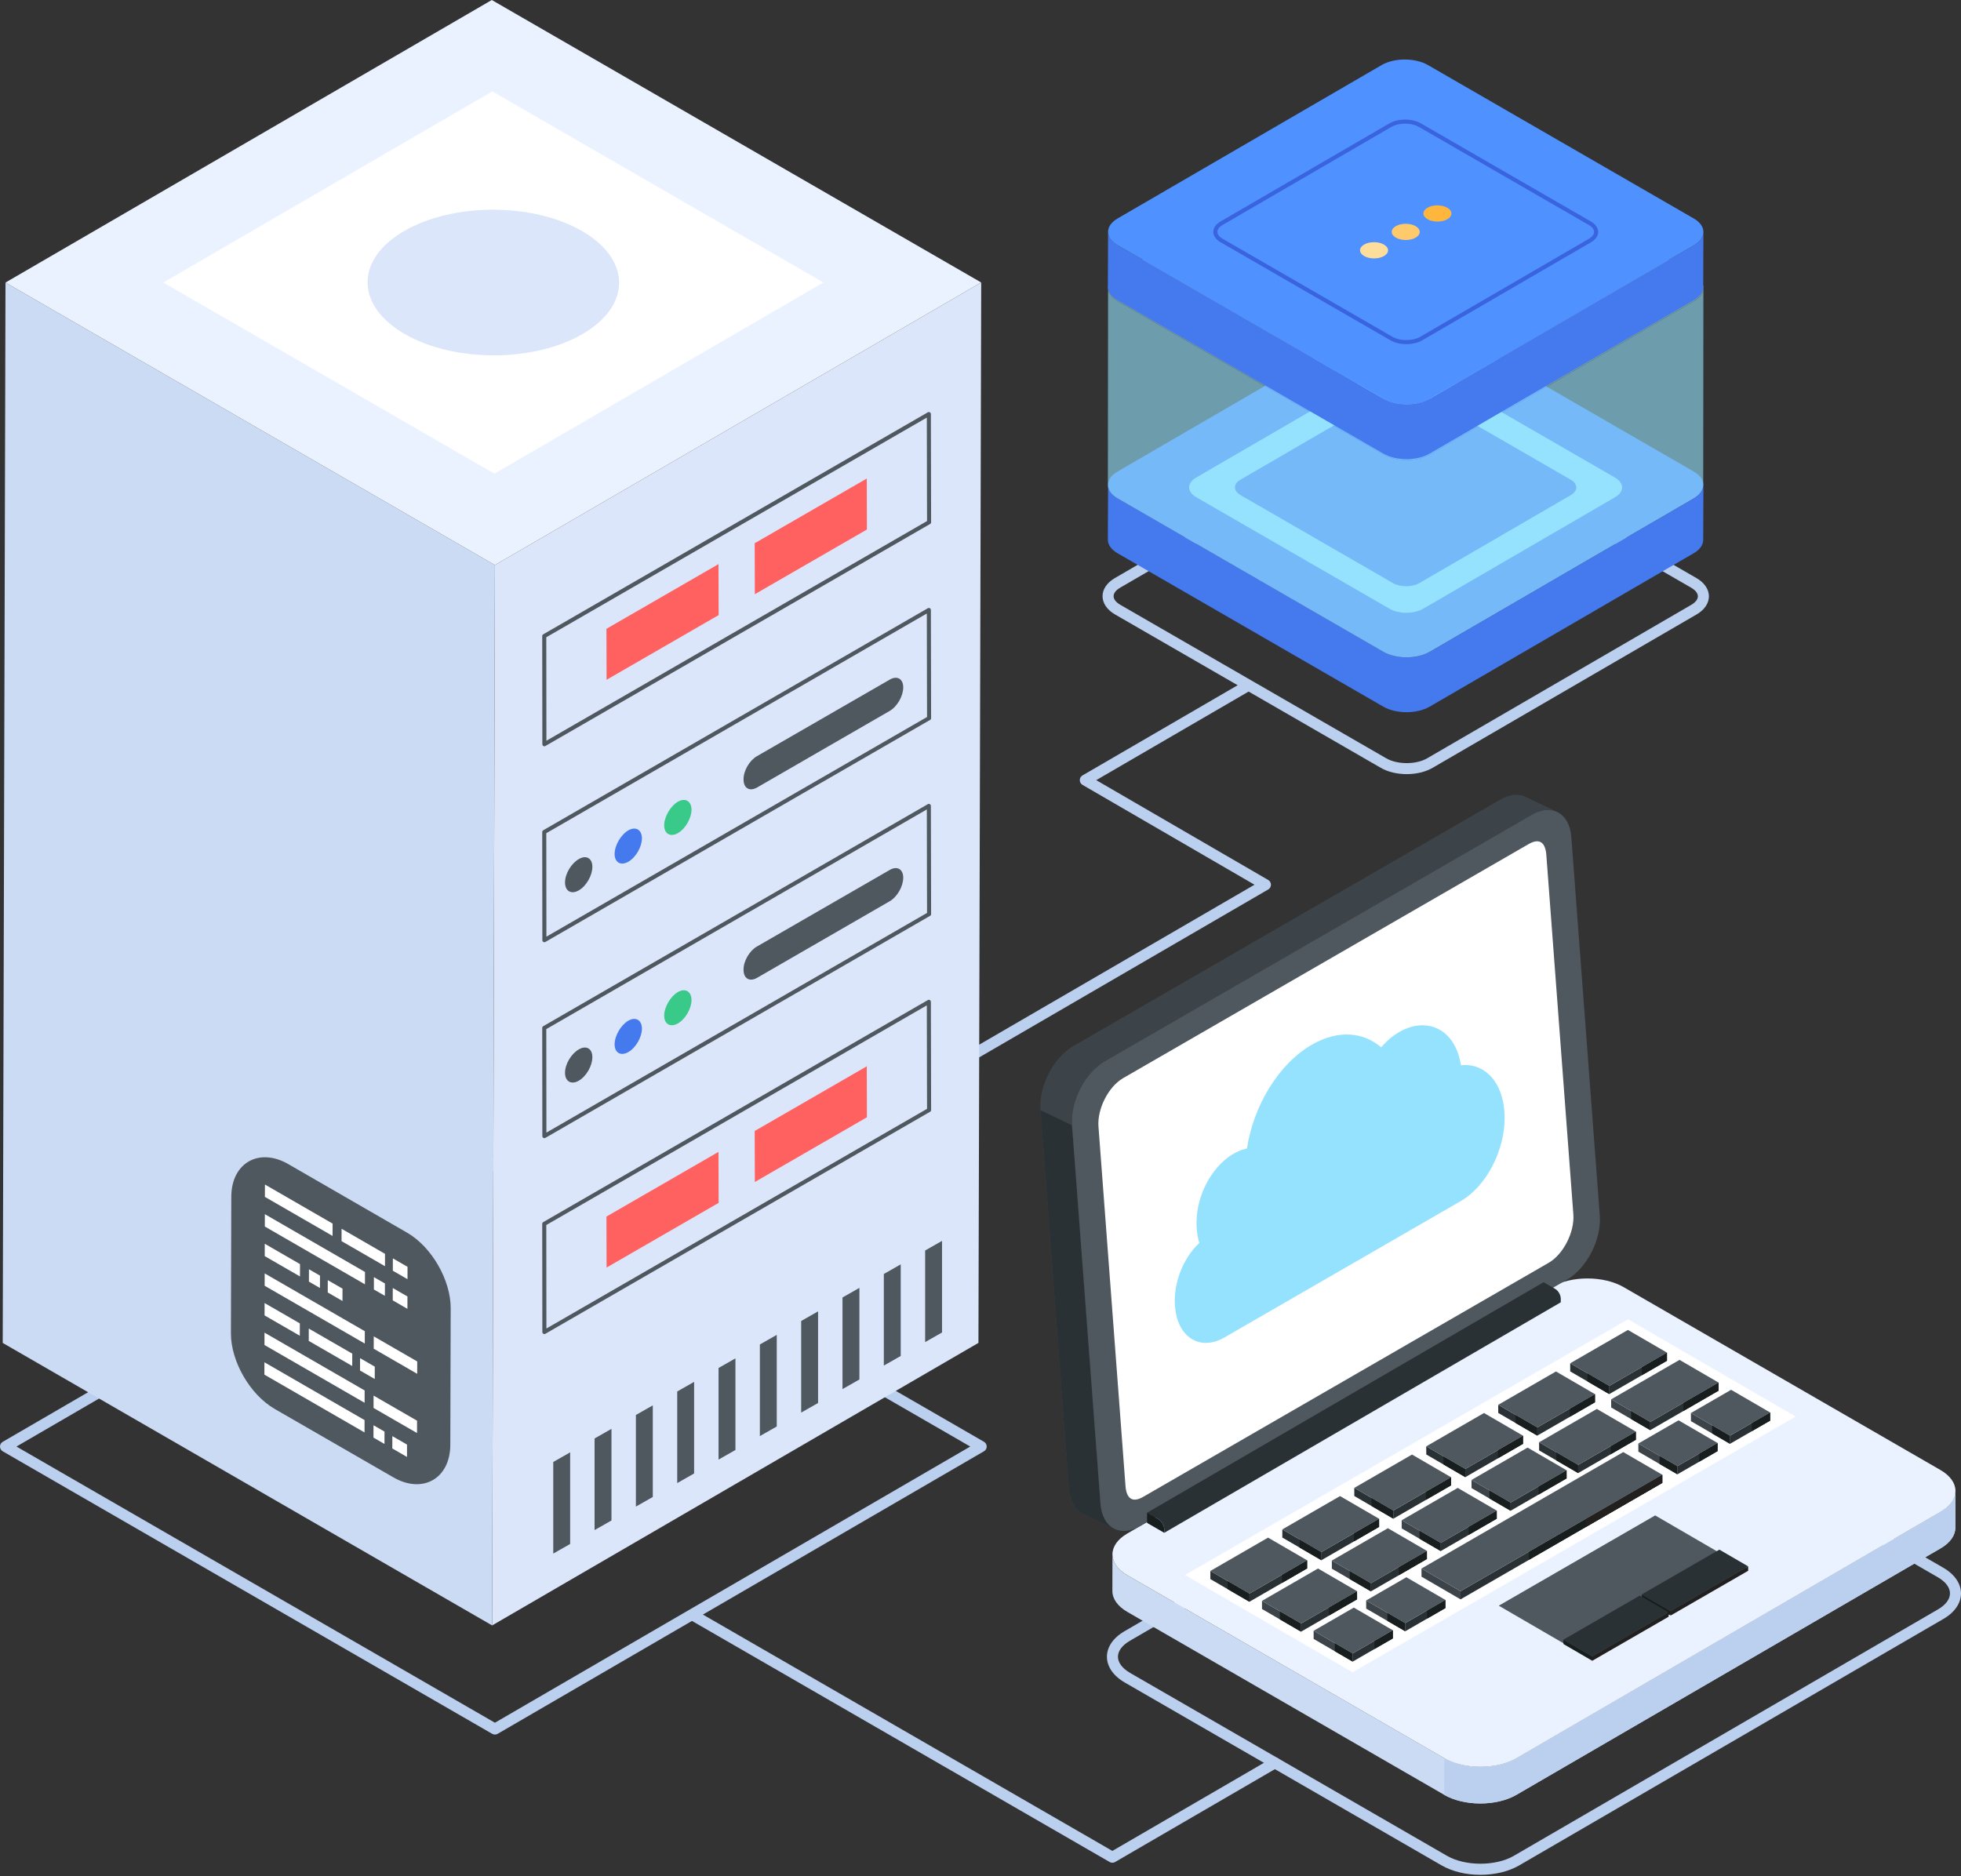 <svg width="650" height="622" viewBox="0 0 650 622" fill="none" xmlns="http://www.w3.org/2000/svg">
<rect x="0" y="0" width="650" height="622" fill="#333333" stroke="none"/>
<g clip-path="url(#clip0_1643_13439)">
<path d="M457.668 254.54L369.582 203.693C364.104 200.519 364.077 194.813 369.53 191.642L457.042 140.789C461.849 137.997 469.394 137.994 474.228 140.786L562.314 191.639C567.775 194.782 567.843 200.506 562.38 203.684L474.861 254.543C470.036 257.345 462.48 257.324 457.67 254.54H457.668ZM458.873 143.936L371.36 194.788C368.351 196.534 368.375 198.792 371.406 200.54L459.491 251.387C463.172 253.513 469.374 253.516 473.029 251.397L560.548 200.538C563.506 198.814 563.567 196.574 560.495 194.795L472.409 143.942C468.718 141.813 462.513 141.823 458.871 143.939L458.873 143.936Z" fill="#BBCFEF"/>
<path d="M251.275 391.022C250.768 390.153 251.065 389.037 251.934 388.534L415.824 293.296L358.818 260.203C357.612 259.501 357.604 257.764 358.818 257.056L412.283 225.974C413.158 225.463 414.264 225.764 414.771 226.633C415.277 227.502 414.981 228.618 414.112 229.121L363.36 258.63L420.367 291.723C421.573 292.425 421.581 294.162 420.367 294.87L253.763 391.681C252.894 392.184 251.775 391.893 251.275 391.022Z" fill="#BBCFEF"/>
<path d="M564.615 160.801L564.55 178.99C564.544 180.591 563.495 182.187 561.395 183.408L473.881 234.261C469.651 236.722 462.77 236.717 458.512 234.261L370.428 183.408C368.287 182.175 367.213 180.55 367.219 178.929L367.29 160.746C367.29 162.365 368.357 163.984 370.493 165.219L458.583 216.065C462.835 218.526 469.716 218.526 473.946 216.071L561.466 165.213C563.566 163.997 564.616 162.395 564.616 160.801H564.615Z" fill="#457AEF"/>
<path d="M561.466 165.214L473.946 216.073C469.716 218.529 462.836 218.529 458.583 216.066L370.493 165.22C366.241 162.759 366.217 158.779 370.446 156.317L457.961 105.464C462.19 103.009 469.071 103.009 473.323 105.464L561.407 156.317C565.666 158.773 565.69 162.757 561.466 165.214Z" fill="#457AEF"/>
<g opacity="0.6">
<path d="M564.615 95.422L564.55 160.794C564.544 162.395 563.495 163.991 561.395 165.212L473.881 216.065C469.651 218.526 462.77 218.521 458.512 216.065L370.428 165.212C368.287 163.979 367.213 162.354 367.219 160.733L367.29 95.367C367.29 96.986 368.357 98.605 370.493 99.84L458.583 150.687C462.835 153.147 469.716 153.147 473.946 150.693L561.466 99.834C563.566 98.618 564.616 97.016 564.616 95.422H564.615Z" fill="#95E2FE"/>
<path d="M561.466 99.835L473.946 150.694C469.716 153.15 462.836 153.15 458.583 150.688L370.493 99.841C366.241 97.379 366.217 93.4 370.446 90.938L457.961 40.085C462.19 37.63 469.071 37.63 473.323 40.085L561.407 90.938C565.666 93.394 565.69 97.379 561.466 99.835Z" fill="#95E2FE"/>
</g>
<path d="M535.334 158.338L471.273 121.355C468.18 119.567 463.18 119.567 460.097 121.355L396.45 158.338C393.377 160.126 393.386 163.022 396.479 164.81L460.551 201.794C463.644 203.592 468.653 203.592 471.726 201.804L535.382 164.812C538.456 163.024 538.436 160.128 535.333 158.34L535.334 158.338ZM520.68 164.129L470.493 193.287C468.073 194.7 464.129 194.7 461.689 193.287L411.184 164.129C408.744 162.715 408.723 160.433 411.155 159.03L461.334 129.872C463.755 128.459 467.707 128.459 470.139 129.872L520.643 159.03C523.084 160.433 523.103 162.715 520.682 164.129H520.68Z" fill="#95E2FE"/>
<path d="M564.615 76.908L564.55 95.097C564.544 96.698 563.495 98.294 561.395 99.515L473.881 150.368C469.651 152.829 462.77 152.824 458.512 150.368L370.428 99.515C368.287 98.282 367.213 96.657 367.219 95.037L367.29 76.853C367.29 78.472 368.357 80.091 370.493 81.326L458.583 132.173C462.835 134.635 469.716 134.635 473.946 132.179L561.466 81.32C563.566 80.105 564.616 78.503 564.616 76.908H564.615Z" fill="#457AEF"/>
<path d="M561.466 81.319L473.946 132.178C469.716 134.634 462.836 134.634 458.583 132.172L370.493 81.325C366.241 78.863 366.217 74.885 370.446 72.422L457.961 21.57C462.19 19.115 469.071 19.115 473.323 21.57L561.407 72.422C565.666 74.879 565.69 78.863 561.466 81.319Z" fill="#4F91FF"/>
<path d="M479.729 68.868C481.547 69.918 481.558 71.62 479.75 72.671C477.939 73.723 474.999 73.723 473.18 72.674C471.362 71.623 471.348 69.918 473.159 68.866C474.965 67.816 477.91 67.819 479.729 68.87V68.868Z" fill="#FFB63C"/>
<path d="M469.223 74.973C471.042 76.024 471.052 77.726 469.244 78.776C467.433 79.828 464.493 79.828 462.675 78.779C460.856 77.729 460.846 76.027 462.657 74.973C464.463 73.923 467.403 73.923 469.223 74.973Z" fill="#FFCA6C"/>
<path d="M458.719 81.077C460.538 82.127 460.548 83.829 458.74 84.88C456.93 85.932 453.989 85.932 452.171 84.883C450.352 83.832 450.342 82.13 452.153 81.077C453.959 80.026 456.899 80.026 458.719 81.077Z" fill="#FFDE9B"/>
<path d="M460.903 112.828L404.56 80.304C401.381 78.47 401.361 75.278 404.527 73.443L460.501 40.915C463.438 39.211 468.053 39.211 471.002 40.915L527.345 73.443C530.521 75.275 530.54 78.466 527.378 80.301L471.398 112.831C468.49 114.524 463.764 114.492 460.903 112.828ZM461.172 42.082L405.198 74.61C402.941 75.922 402.967 77.832 405.231 79.14L461.574 111.664C464.056 113.1 468.243 113.103 470.727 111.667L526.707 79.137C528.979 77.814 528.921 75.908 526.674 74.61L470.331 42.082C467.817 40.63 463.716 40.612 461.172 42.082Z" fill="#3A63DF"/>
<path d="M477.842 618.403L372.822 557.777C364.975 553.242 364.922 545.304 372.736 540.768L513.339 459.07C520.529 454.889 531.833 454.892 539.077 459.073L644.091 519.699C651.932 524.23 651.98 532.164 644.177 536.694L503.582 618.392C496.393 622.572 485.089 622.585 477.844 618.403H477.842ZM526.186 459.621C522.163 459.621 518.147 460.487 515.171 462.215L374.568 543.913C369.158 547.059 369.273 551.514 374.641 554.622L479.661 615.248C485.673 618.714 495.793 618.711 501.752 615.245L642.347 533.547C647.7 530.435 647.686 525.978 642.274 522.852L537.26 462.226C534.25 460.49 530.214 459.621 526.186 459.621Z" fill="#BBCFEF"/>
<path d="M163.137 574.785L0.912 481.134C-0.294 480.44 -0.312 478.693 0.906 477.984L162.097 384.317C162.664 383.987 163.355 383.99 163.922 384.314L326.147 477.965C327.353 478.658 327.371 480.406 326.153 481.115L164.962 574.782C164.421 575.097 163.733 575.125 163.137 574.785ZM5.455 479.55L164.046 571.105L321.603 479.547L163.012 387.993L5.455 479.55Z" fill="#BBCFEF"/>
<path d="M325.235 93.65L324.316 445.184L163.125 538.85L164.044 187.316L325.235 93.65Z" fill="#DBE6FA"/>
<path d="M164.043 187.317L163.124 538.851L0.902 445.2L1.821 93.666L164.043 187.317Z" fill="#CBDBF4"/>
<path d="M325.233 93.651L164.042 187.317L1.82 93.666L163.011 0L325.233 93.651Z" fill="#EBF2FF"/>
<path d="M272.923 93.655L163.877 157.02L54.133 93.664L163.179 30.299L272.923 93.655Z" fill="white"/>
<path d="M368.71 617.523C368.394 617.523 368.084 617.441 367.801 617.279L229.418 537.392C228.543 536.889 228.246 535.776 228.747 534.904C229.253 534.032 230.379 533.736 231.235 534.239L368.71 613.601L421.661 582.828C422.53 582.317 423.649 582.618 424.149 583.487C424.655 584.356 424.359 585.472 423.49 585.975L369.623 617.278C369.34 617.443 369.024 617.524 368.708 617.524L368.71 617.523Z" fill="#BBCFEF"/>
<path d="M130.368 489.749L90.984 467.042C82.842 462.296 76.507 451.288 76.543 441.968L76.667 396.735C76.712 385.43 85.923 380.36 95.55 385.912L134.949 408.656C143.083 413.357 149.425 424.371 149.387 433.73L149.263 478.963C149.219 490.256 140.022 495.349 130.368 489.749Z" fill="#4F575F"/>
<path d="M138.228 475.076L138.24 470.981L123.831 462.662L123.82 466.757L138.228 475.076Z" fill="white"/>
<path d="M127.441 478.69L127.453 474.596L123.805 472.49L123.793 476.585L127.441 478.69Z" fill="white"/>
<path d="M138.284 455.438L138.296 451.343L123.887 443.025L123.875 447.12L138.284 455.438Z" fill="white"/>
<path d="M124.212 457.157L124.225 453.062L119.347 450.246L119.336 454.341L124.212 457.157Z" fill="white"/>
<path d="M110.236 409.731L110.246 405.636L87.817 392.688L87.805 396.782L110.236 409.731Z" fill="white"/>
<path d="M127.606 419.76L127.617 415.666L113.223 407.355L113.211 411.45L127.606 419.76Z" fill="white"/>
<path d="M120.97 425.77L120.982 421.675L87.789 402.514L87.777 406.608L120.97 425.77Z" fill="white"/>
<path d="M99.433 423.165L99.445 419.07L87.762 412.324L87.75 416.419L99.433 423.165Z" fill="white"/>
<path d="M106.056 426.989L106.068 422.894L102.407 420.779L102.395 424.874L106.056 426.989Z" fill="white"/>
<path d="M113.519 431.297L113.529 427.203L108.651 424.387L108.641 428.481L113.519 431.297Z" fill="white"/>
<path d="M120.913 445.408L120.926 441.314L87.733 422.152L87.723 426.247L120.913 445.408Z" fill="white"/>
<path d="M99.375 442.819L99.387 438.725L87.704 431.98L87.691 436.075L99.375 442.819Z" fill="white"/>
<path d="M116.749 452.848L116.761 448.753L102.352 440.436L102.34 444.53L116.749 452.848Z" fill="white"/>
<path d="M120.855 465.047L120.867 460.952L87.675 441.791L87.664 445.886L120.855 465.047Z" fill="white"/>
<path d="M120.829 474.873L120.841 470.778L87.649 451.617L87.637 455.712L120.829 474.873Z" fill="white"/>
<path d="M134.902 482.999L134.914 478.904L130.05 476.096L130.039 480.19L134.902 482.999Z" fill="white"/>
<path d="M127.577 429.587L127.589 425.492L123.942 423.387L123.93 427.481L127.577 429.587Z" fill="white"/>
<path d="M135.043 433.895L135.055 429.801L130.192 426.992L130.18 431.087L135.043 433.895Z" fill="white"/>
<path d="M135.07 424.067L135.082 419.972L130.219 417.164L130.207 421.259L135.07 424.067Z" fill="white"/>
<path d="M192.903 76.586C209.241 86.018 209.32 101.299 193.089 110.731C176.871 120.155 150.487 120.158 134.149 110.728C117.819 101.301 117.739 86.018 133.958 76.595C150.188 67.164 176.573 67.161 192.903 76.588V76.586Z" fill="#DBE6FA"/>
<path d="M306.652 414.553V444.921L312.251 441.736V411.367L306.652 414.553Z" fill="#4F575F"/>
<path d="M292.957 422.344V452.712L298.558 449.527V419.158L292.957 422.344Z" fill="#4F575F"/>
<path d="M279.258 430.134V460.501L284.858 457.316V426.947L279.258 430.134Z" fill="#4F575F"/>
<path d="M265.562 437.923V468.292L271.163 465.107V434.738L265.562 437.923Z" fill="#4F575F"/>
<path d="M238.172 453.503V483.872L243.771 480.687V450.318L238.172 453.503Z" fill="#4F575F"/>
<path d="M224.473 461.294V491.663L230.073 488.476V458.107L224.473 461.294Z" fill="#4F575F"/>
<path d="M210.777 469.085V499.454L216.378 496.267V465.898L210.777 469.085Z" fill="#4F575F"/>
<path d="M197.078 476.874V507.243L202.679 504.057V473.688L197.078 476.874Z" fill="#4F575F"/>
<path d="M183.383 484.665V515.034L188.983 511.848V481.479L183.383 484.665Z" fill="#4F575F"/>
<path d="M251.867 445.712V476.081L257.468 472.896V442.527L251.867 445.712Z" fill="#4F575F"/>
<path d="M212.781 277.861C212.781 280.734 210.781 284.233 208.281 285.671C205.781 287.108 203.719 285.922 203.719 283.11C203.719 280.299 205.781 276.738 208.217 275.3C210.718 273.863 212.717 275.05 212.779 277.861H212.781Z" fill="#457AEF"/>
<path d="M196.346 287.36C196.346 290.233 194.346 293.732 191.847 295.17C189.349 296.607 187.285 295.421 187.285 292.546C187.285 289.671 189.347 286.235 191.847 284.798C194.284 283.361 196.346 284.485 196.346 287.358V287.36Z" fill="#4F575F"/>
<path d="M229.213 268.365C229.213 271.24 227.213 274.737 224.714 276.175C222.216 277.612 220.152 276.426 220.152 273.614C220.152 270.803 222.214 267.242 224.651 265.804C227.151 264.367 229.15 265.553 229.213 268.365Z" fill="#39C988"/>
<path d="M299.387 227.878C299.387 230.751 297.388 234.25 294.889 235.687L250.961 261.055C248.462 262.492 246.462 261.306 246.462 258.431C246.4 255.558 248.4 252.12 250.899 250.683L294.89 225.316C297.327 223.878 299.389 225.003 299.389 227.876L299.387 227.878Z" fill="#4F575F"/>
<path d="M212.781 340.959C212.781 343.832 210.781 347.331 208.281 348.768C205.781 350.206 203.719 349.019 203.719 346.208C203.719 343.397 205.781 339.836 208.217 338.398C210.718 336.961 212.717 338.147 212.779 340.959H212.781Z" fill="#457AEF"/>
<path d="M196.346 350.456C196.346 353.329 194.346 356.828 191.847 358.266C189.349 359.703 187.285 358.516 187.285 355.642C187.285 352.767 189.347 349.331 191.847 347.894C194.284 346.456 196.346 347.581 196.346 350.454V350.456Z" fill="#4F575F"/>
<path d="M229.213 331.46C229.213 334.335 227.213 337.833 224.714 339.27C222.216 340.708 220.152 339.521 220.152 336.71C220.152 333.899 222.214 330.337 224.651 328.9C227.151 327.463 229.15 328.649 229.213 331.46Z" fill="#39C988"/>
<path d="M299.387 290.973C299.387 293.847 297.388 297.346 294.889 298.783L250.961 324.151C248.462 325.588 246.462 324.402 246.462 321.527C246.4 318.653 248.4 315.216 250.899 313.779L294.89 288.411C297.327 286.974 299.389 288.098 299.389 290.972L299.387 290.973Z" fill="#4F575F"/>
<path d="M179.77 246.73L179.73 210.871C179.73 210.631 179.856 210.407 180.066 210.289L307.545 136.685C307.989 136.421 308.551 136.749 308.551 137.267L308.63 173.126C308.63 173.366 308.505 173.59 308.294 173.708L180.775 247.312C180.338 247.572 179.768 247.255 179.768 246.73H179.77ZM181.073 211.261L181.112 245.566L307.282 172.739L307.209 138.434L181.073 211.261Z" fill="#4F575F"/>
<path d="M179.77 311.684L179.73 275.826C179.73 275.585 179.856 275.361 180.066 275.244L307.545 201.637C307.989 201.372 308.551 201.7 308.551 202.219L308.63 238.08C308.63 238.321 308.505 238.544 308.294 238.662L180.775 312.266C180.338 312.526 179.768 312.21 179.768 311.684H179.77ZM181.073 276.214L181.112 310.519L307.282 237.692L307.209 203.384L181.073 276.214Z" fill="#4F575F"/>
<path d="M179.77 376.637L179.73 340.776C179.73 340.535 179.856 340.312 180.066 340.194L307.545 266.59C307.989 266.325 308.551 266.653 308.551 267.172L308.63 303.03C308.63 303.271 308.505 303.494 308.294 303.612L180.775 377.219C180.338 377.479 179.768 377.162 179.768 376.637H179.77ZM181.073 341.164L181.112 375.472L307.282 302.642L307.209 268.337L181.073 341.164Z" fill="#4F575F"/>
<path d="M179.77 441.584L179.73 405.725C179.73 405.485 179.856 405.261 180.066 405.143L307.545 331.539C307.989 331.274 308.551 331.602 308.551 332.121L308.63 367.98C308.63 368.22 308.505 368.444 308.294 368.562L180.775 442.166C180.338 442.426 179.768 442.108 179.768 441.584H179.77ZM181.073 406.115L181.112 440.42L307.282 367.593L307.209 333.288L181.073 406.115Z" fill="#4F575F"/>
<path d="M287.304 158.641L287.35 175.544L250.201 196.99L250.152 180.087L287.304 158.641Z" fill="#FF6161"/>
<path d="M238.158 187.012L238.206 203.915L201.055 225.361L201.008 208.458L238.158 187.012Z" fill="#FF6161"/>
<path d="M287.304 353.494L287.35 370.396L250.201 391.844L250.152 374.941L287.304 353.494Z" fill="#FF6161"/>
<path d="M238.158 381.865L238.206 398.767L201.055 420.215L201.008 403.312L238.158 381.865Z" fill="#FF6161"/>
<path d="M648.169 494.295L648.139 506.434C648.123 508.922 646.5 511.408 643.223 513.314L502.631 595.005C496.048 598.832 485.338 598.832 478.709 595.02L373.701 534.387C370.365 532.466 368.696 529.935 368.711 527.403L368.741 515.294C368.741 517.811 370.41 520.327 373.731 522.25L478.755 582.867C485.368 586.694 496.078 586.694 502.661 582.867L643.268 501.177C646.53 499.271 648.169 496.783 648.169 494.296V494.295Z" fill="#CBDBF4"/>
<path d="M648.157 494.297V506.416C648.119 508.918 646.503 511.418 643.232 513.302L502.637 595.022C496.057 598.831 485.323 598.831 478.703 595.022L478.741 582.863C485.359 586.71 496.094 586.71 502.675 582.863L643.27 501.183C646.541 499.259 648.157 496.797 648.157 494.297Z" fill="#BBCFEF"/>
<path d="M643.183 487.324C649.803 491.145 649.838 497.348 643.262 501.169L502.665 582.867C496.081 586.694 485.369 586.694 478.75 582.873L373.733 522.247C367.104 518.42 367.069 512.216 373.654 508.389L514.251 426.691C520.826 422.87 531.537 422.87 538.166 426.697L643.183 487.324Z" fill="#EBF2FF"/>
<path d="M516.158 269.184C513.849 268.067 510.9 268.291 507.771 270.092L366.256 351.798C359.627 355.625 354.742 365.128 355.337 373.051L364.765 498.514C365.078 502.715 366.865 505.619 369.457 506.855L359.001 501.835C356.409 500.599 354.637 497.695 354.309 493.495L344.881 368.031C344.286 360.108 349.171 350.605 355.8 346.778L497.315 265.073C500.443 263.271 503.392 263.047 505.7 264.164L516.156 269.184H516.158Z" fill="#3D4449"/>
<path d="M369.46 506.856L358.995 501.854C356.416 500.584 354.646 497.699 354.302 493.504L344.875 368.041L355.342 373.043L364.768 498.506C365.076 502.699 366.884 505.624 369.462 506.854L369.46 506.856Z" fill="#2A3134"/>
<path d="M507.768 270.095C514.396 266.268 520.242 269.581 520.837 277.501L530.27 402.977C530.865 410.909 525.986 420.426 519.357 424.251L377.842 505.948C371.213 509.775 365.368 506.451 364.771 498.519L355.338 373.043C354.743 365.123 359.625 355.617 366.252 351.791L507.768 270.095Z" fill="#4F575F"/>
<path d="M373.062 492.646L364.101 373.469C363.663 367.58 367.41 360.227 372.288 357.409L506.699 279.815C510.301 277.744 512.235 279.287 512.549 283.384L521.507 402.558C521.95 408.457 518.203 415.82 513.323 418.637L378.912 496.234C375.304 498.31 373.375 496.744 373.062 492.648V492.646Z" fill="white"/>
<path d="M517.341 430.538V431.731L385.905 508.152V506.96C385.905 505.728 385.059 504.266 384.02 503.689L380.211 501.496L511.647 425.074L515.456 427.267C516.495 427.845 517.341 429.306 517.341 430.538Z" fill="#2A3134"/>
<path d="M384.014 503.677C385.061 504.282 385.906 505.74 385.903 506.943L385.9 508.148L380.203 504.859L380.212 501.482L384.014 503.677Z" fill="#181E1E"/>
<path d="M392.781 522.139L448.329 554.382L595.176 469.607L539.628 437.363L392.781 522.139Z" fill="white"/>
<path d="M534.039 463.9L534.047 466.6L546.985 474.118L546.977 471.419L534.039 463.9Z" fill="#3D4449"/>
<path d="M540.633 470.429L546.983 474.119L546.976 471.419L540.633 467.734V470.429Z" fill="#181E1E"/>
<path d="M546.977 471.418L546.984 474.117L569.646 461.035L569.639 458.336L546.977 471.418Z" fill="#2A3134"/>
<path d="M557.98 467.769L569.646 461.035L569.638 458.336L557.98 465.065V467.769Z" fill="#181E1E"/>
<path d="M534.039 463.9L546.977 471.419L569.639 458.337L556.701 450.818L534.039 463.9Z" fill="#4F575F"/>
<path d="M487.754 490.621L487.761 493.319L500.7 500.837L500.692 498.139L487.754 490.621Z" fill="#3D4449"/>
<path d="M493.676 496.756L500.7 500.837L500.693 498.139L493.676 494.061V496.756Z" fill="#181E1E"/>
<path d="M500.691 498.138L500.699 500.836L519.274 490.114L519.266 487.414L500.691 498.138Z" fill="#2A3134"/>
<path d="M509.973 495.484L519.274 490.114L519.266 487.414L509.973 492.78V495.484Z" fill="#181E1E"/>
<path d="M487.754 490.621L500.692 498.139L519.267 487.415L506.329 479.896L487.754 490.621Z" fill="#4F575F"/>
<path d="M464.602 503.982L464.609 506.682L477.547 514.2L477.54 511.501L464.602 503.982Z" fill="#3D4449"/>
<path d="M470.523 510.119L477.546 514.2L477.539 511.5L470.523 507.424V510.119Z" fill="#181E1E"/>
<path d="M477.539 511.5L477.547 514.199L496.123 503.475L496.115 500.777L477.539 511.5Z" fill="#2A3134"/>
<path d="M486.82 508.846L496.123 503.475L496.115 500.777L486.82 506.142V508.846Z" fill="#181E1E"/>
<path d="M464.602 503.982L477.54 511.501L496.116 500.778L483.178 493.26L464.602 503.982Z" fill="#4F575F"/>
<path d="M441.453 517.346L441.461 520.045L454.399 527.563L454.391 524.864L441.453 517.346Z" fill="#3D4449"/>
<path d="M447.375 523.48L454.4 527.563L454.392 524.863L447.375 520.785V523.48Z" fill="#181E1E"/>
<path d="M454.391 524.863L454.398 527.562L472.973 516.838L472.966 514.139L454.391 524.863Z" fill="#2A3134"/>
<path d="M463.672 522.209L472.974 516.838L472.967 514.139L463.672 519.504V522.209Z" fill="#181E1E"/>
<path d="M441.453 517.345L454.391 524.863L472.966 514.139L460.028 506.621L441.453 517.345Z" fill="#4F575F"/>
<path d="M418.301 530.707L418.308 533.407L431.246 540.925L431.239 538.225L418.301 530.707Z" fill="#3D4449"/>
<path d="M424.223 536.843L431.246 540.924L431.238 538.225L424.223 534.148V536.843Z" fill="#181E1E"/>
<path d="M431.238 538.225L431.246 540.924L449.821 530.202L449.813 527.502L431.238 538.225Z" fill="#2A3134"/>
<path d="M440.52 535.572L449.821 530.202L449.813 527.502L440.52 532.868V535.572Z" fill="#181E1E"/>
<path d="M418.301 530.707L431.239 538.225L449.814 527.503L436.876 519.984L418.301 530.707Z" fill="#4F575F"/>
<path d="M471.172 519.99L471.179 522.69L484.117 530.208L484.11 527.508L471.172 519.99Z" fill="#3D4449"/>
<path d="M484.109 527.507L484.117 530.207L550.993 491.598L550.985 488.9L484.109 527.507Z" fill="#2A3134"/>
<path d="M506.789 517.119L550.994 491.598L550.986 488.9L506.789 514.415V517.119Z" fill="#181E1E"/>
<path d="M525.582 506.269L550.994 491.598L550.986 488.9L525.582 503.565V506.269Z" fill="#21201F"/>
<path d="M471.172 519.99L484.11 527.508L550.986 488.901L538.046 481.383L471.172 519.99Z" fill="#4F575F"/>
<path d="M435.414 540.631L435.422 543.33L448.36 550.849L448.352 548.149L435.414 540.631Z" fill="#3D4449"/>
<path d="M442.441 547.41L448.359 550.85L448.352 548.15L442.441 544.715V547.41Z" fill="#181E1E"/>
<path d="M448.352 548.149L448.359 550.849L461.683 543.157L461.675 540.457L448.352 548.149Z" fill="#2A3134"/>
<path d="M455.586 546.677L461.682 543.157L461.675 540.457L455.586 543.973V546.677Z" fill="#181E1E"/>
<path d="M435.414 540.631L448.352 548.15L461.676 540.458L448.738 532.939L435.414 540.631Z" fill="#4F575F"/>
<path d="M520.461 451.943L520.469 454.643L533.405 462.16L533.397 459.462L520.461 451.943Z" fill="#2A3134"/>
<path d="M526.195 457.972L533.406 462.161L533.398 459.463L526.195 455.277V457.972Z" fill="#181E1E"/>
<path d="M533.398 459.463L533.406 462.161L552.543 451.114L552.536 448.414L533.398 459.463Z" fill="#2A3134"/>
<path d="M544.207 455.925L552.542 451.114L552.535 448.414L544.207 453.222V455.925Z" fill="#181E1E"/>
<path d="M520.461 451.944L533.397 459.462L552.535 448.413L539.598 440.896L520.461 451.944Z" fill="#4F575F"/>
<path d="M510.152 478.131L510.16 480.83L523.095 488.349L523.087 485.649L510.152 478.131Z" fill="#2A3134"/>
<path d="M515.887 484.16L523.096 488.35L523.088 485.65L515.887 481.465V484.16Z" fill="#181E1E"/>
<path d="M523.086 485.651L523.094 488.35L542.232 477.301L542.225 474.602L523.086 485.651Z" fill="#2A3134"/>
<path d="M533.898 482.114L542.234 477.301L542.226 474.602L533.898 479.41V482.114Z" fill="#181E1E"/>
<path d="M510.152 478.132L523.087 485.65L542.226 474.601L529.29 467.084L510.152 478.132Z" fill="#4F575F"/>
<path d="M496.605 465.713L496.615 468.412L509.55 475.929L509.542 473.23L496.605 465.713Z" fill="#2A3134"/>
<path d="M502.34 471.74L509.549 475.93L509.541 473.23L502.34 469.045V471.74Z" fill="#181E1E"/>
<path d="M509.543 473.229L509.551 475.929L528.689 464.881L528.68 462.182L509.543 473.229Z" fill="#2A3134"/>
<path d="M520.352 469.692L528.687 464.881L528.678 462.182L520.352 466.988V469.692Z" fill="#181E1E"/>
<path d="M496.605 465.713L509.542 473.23L528.679 462.182L515.744 454.664L496.605 465.713Z" fill="#4F575F"/>
<path d="M472.75 479.48L472.758 482.18L485.693 489.697L485.685 486.999L472.75 479.48Z" fill="#2A3134"/>
<path d="M478.484 485.509L485.693 489.698L485.686 487L478.484 482.814V485.509Z" fill="#181E1E"/>
<path d="M485.684 487L485.691 489.698L504.83 478.651L504.822 475.951L485.684 487Z" fill="#2A3134"/>
<path d="M496.496 483.463L504.831 478.651L504.824 475.951L496.496 480.759V483.463Z" fill="#181E1E"/>
<path d="M472.75 479.481L485.685 486.999L504.824 475.95L491.887 468.434L472.75 479.481Z" fill="#4F575F"/>
<path d="M448.895 493.252L448.902 495.951L461.839 503.468L461.831 500.769L448.895 493.252Z" fill="#2A3134"/>
<path d="M454.629 499.279L461.839 503.469L461.832 500.769L454.629 496.584V499.279Z" fill="#181E1E"/>
<path d="M461.832 500.77L461.84 503.47L480.977 492.422L480.969 489.723L461.832 500.77Z" fill="#2A3134"/>
<path d="M472.641 497.233L480.976 492.422L480.968 489.723L472.641 494.529V497.233Z" fill="#181E1E"/>
<path d="M448.895 493.253L461.831 500.769L480.968 489.722L468.032 482.205L448.895 493.253Z" fill="#4F575F"/>
<path d="M425.039 507.021L425.047 509.72L437.983 517.238L437.976 514.538L425.039 507.021Z" fill="#2A3134"/>
<path d="M430.773 513.049L437.984 517.238L437.976 514.539L430.773 510.354V513.049Z" fill="#181E1E"/>
<path d="M437.977 514.539L437.984 517.239L457.121 506.19L457.114 503.49L437.977 514.539Z" fill="#2A3134"/>
<path d="M448.785 511.002L457.12 506.19L457.113 503.49L448.785 508.298V511.002Z" fill="#181E1E"/>
<path d="M425.039 507.022L437.976 514.538L457.113 503.489L444.178 495.973L425.039 507.022Z" fill="#4F575F"/>
<path d="M401.188 520.789L401.195 523.489L414.13 531.005L414.123 528.306L401.188 520.789Z" fill="#2A3134"/>
<path d="M406.922 526.816L414.131 531.006L414.123 528.306L406.922 524.121V526.816Z" fill="#181E1E"/>
<path d="M414.121 528.307L414.129 531.007L433.267 519.959L433.26 517.26L414.121 528.307Z" fill="#2A3134"/>
<path d="M424.934 524.77L433.269 519.959L433.261 517.26L424.934 522.066V524.77Z" fill="#181E1E"/>
<path d="M401.188 520.79L414.123 528.306L433.261 517.259L420.325 509.742L401.188 520.79Z" fill="#4F575F"/>
<path d="M452.836 530.572L452.844 533.27L465.782 540.788L465.774 538.09L452.836 530.572Z" fill="#3D4449"/>
<path d="M459.863 537.351L465.781 540.79L465.774 538.092L459.863 534.656V537.351Z" fill="#181E1E"/>
<path d="M465.773 538.09L465.781 540.788L479.104 533.098L479.097 530.398L465.773 538.09Z" fill="#2A3134"/>
<path d="M473.008 536.618L479.106 533.098L479.098 530.398L473.008 533.914V536.618Z" fill="#181E1E"/>
<path d="M452.836 530.573L465.774 538.091L479.097 530.399L466.158 522.881L452.836 530.573Z" fill="#4F575F"/>
<path d="M543.051 478.545L543.058 481.244L555.996 488.763L555.989 486.063L543.051 478.545Z" fill="#3D4449"/>
<path d="M550.078 485.324L555.996 488.763L555.989 486.063L550.078 482.629V485.324Z" fill="#181E1E"/>
<path d="M555.988 486.062L555.996 488.761L569.319 481.069L569.312 478.371L555.988 486.062Z" fill="#2A3134"/>
<path d="M563.223 484.589L569.321 481.069L569.313 478.371L563.223 481.885V484.589Z" fill="#181E1E"/>
<path d="M543.051 478.544L555.989 486.062L569.312 478.372L556.374 470.854L543.051 478.544Z" fill="#4F575F"/>
<path d="M560.477 468.432L560.484 471.131L573.422 478.649L573.415 475.95L560.477 468.432Z" fill="#3D4449"/>
<path d="M567.504 475.211L573.422 478.649L573.414 475.95L567.504 472.516V475.211Z" fill="#181E1E"/>
<path d="M573.414 475.948L573.422 478.648L586.745 470.957L586.738 468.258L573.414 475.948Z" fill="#2A3134"/>
<path d="M580.648 474.476L586.746 470.957L586.739 468.258L580.648 471.774V474.476Z" fill="#181E1E"/>
<path d="M560.477 468.431L573.415 475.949L586.738 468.258L573.8 460.74L560.477 468.431Z" fill="#4F575F"/>
<path d="M496.789 532.307L527.51 550.158L579.347 520.233L548.626 502.381L496.789 532.307Z" fill="#4F575F"/>
<path d="M518.227 543.566L518.234 545.025L527.782 550.574L527.774 549.114L518.227 543.566Z" fill="#181E1E"/>
<path d="M544.215 528.553L544.222 530.011L553.77 535.56L553.762 534.1L544.215 528.553Z" fill="#181E1E"/>
<path d="M553.762 534.1L553.769 535.56L579.464 520.73L579.456 519.27L553.762 534.1Z" fill="#21201F"/>
<path d="M544.215 528.553L553.762 534.101L579.457 519.27L569.909 513.723L544.215 528.553Z" fill="#2A3134"/>
<path d="M527.773 549.112L527.781 550.572L553.093 535.961L553.086 534.502L527.773 549.112Z" fill="#21201F"/>
<path d="M518.227 543.565L527.774 549.112L553.086 534.502L543.539 528.953L518.227 543.565Z" fill="#2A3134"/>
<path d="M484.107 398.221L405.772 443.434C398.162 447.781 390.916 443.795 389.613 434.377C388.453 426.48 391.859 417.35 397.512 412.06C393.606 398.402 402.889 382.844 413.309 380.757C415.483 366.627 423.744 352.715 434.831 346.338C443.454 341.34 451.861 342.064 457.804 347.207C467.774 335.644 481.875 337.93 484.254 353.149C491.283 352.353 497.153 357.498 498.457 366.7C500.123 378.582 493.747 392.64 484.109 398.219L484.107 398.221Z" fill="#95E2FE"/>
</g>
<defs>
<clipPath id="clip0_1643_13439">
<rect width="650" height="621.533" fill="white"/>
</clipPath>
</defs>
</svg>
